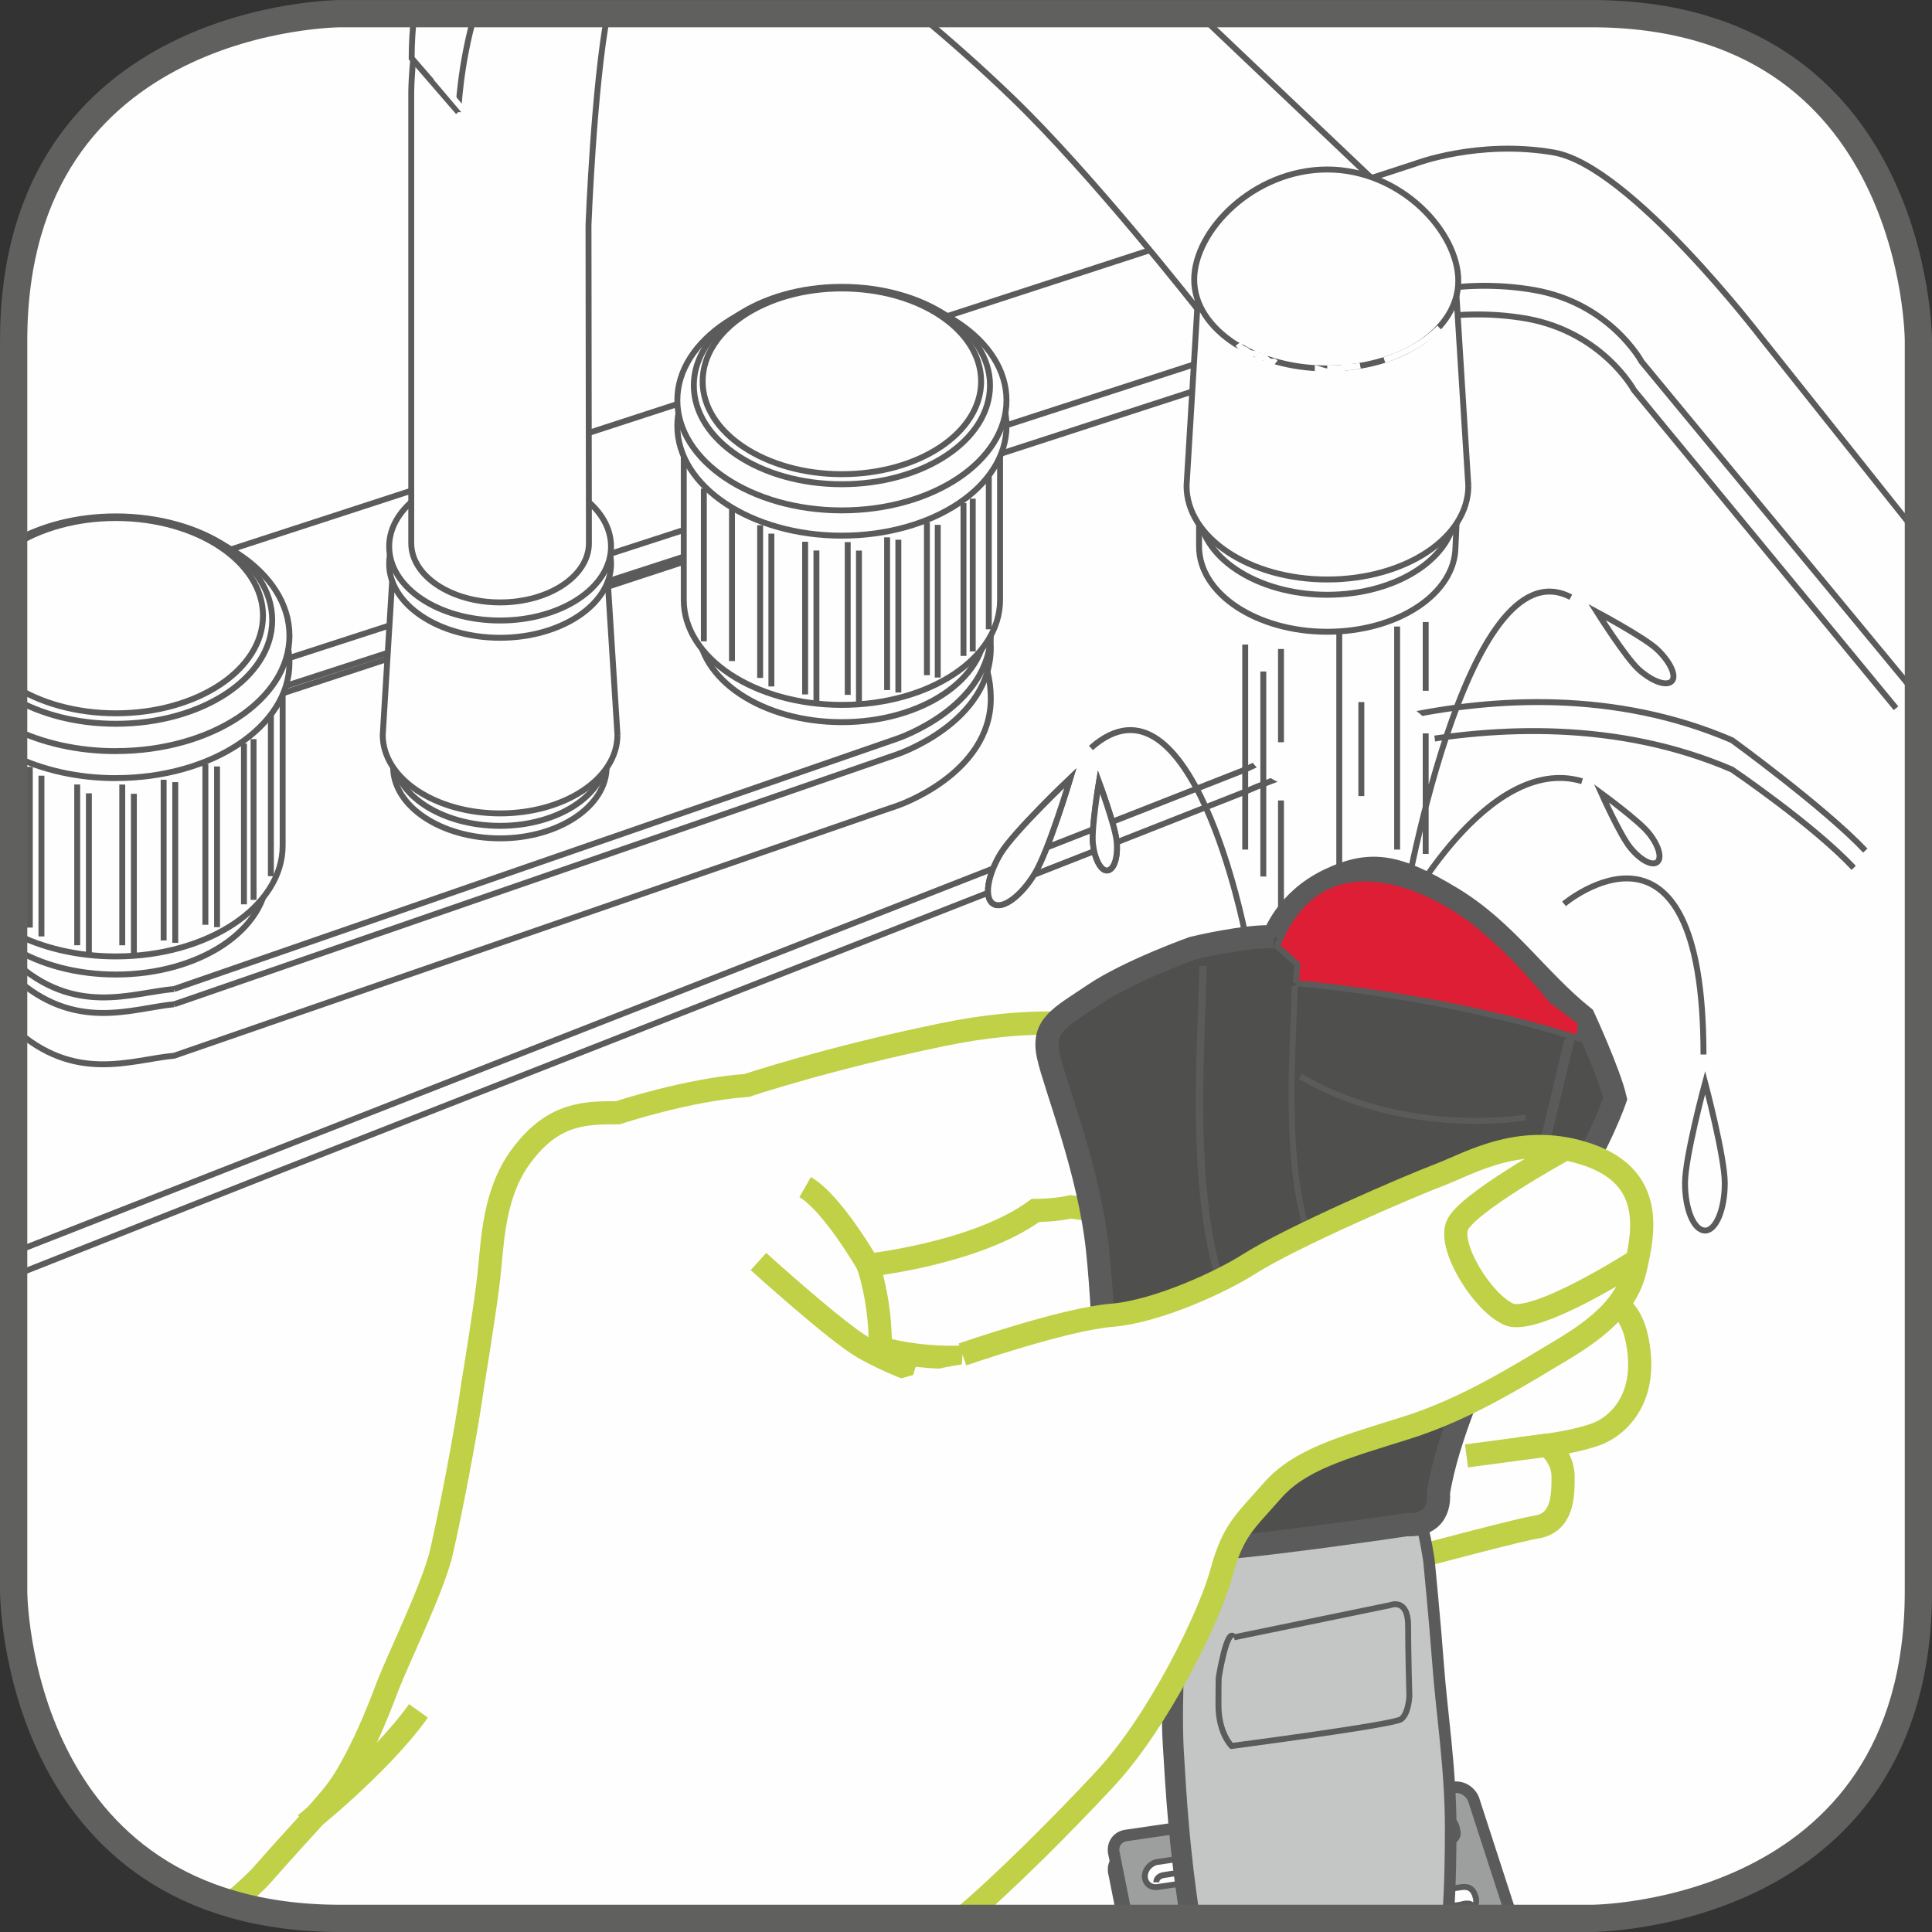 <?xml version="1.0" encoding="UTF-8"?>
<!DOCTYPE svg PUBLIC "-//W3C//DTD SVG 1.1//EN" "http://www.w3.org/Graphics/SVG/1.1/DTD/svg11.dtd">
<!-- Creator: CorelDRAW 2017 -->
<svg xmlns="http://www.w3.org/2000/svg" xml:space="preserve" width="25mm" height="25mm" version="1.1" style="shape-rendering:geometricPrecision; text-rendering:geometricPrecision; image-rendering:optimizeQuality; fill-rule:evenodd; clip-rule:evenodd"
viewBox="0 0 369.3 369.3"
 xmlns:xlink="http://www.w3.org/1999/xlink">
 <rect x="0" y="0" width="369.3" height="369.3" fill="#333333" stroke="none"/>
 <defs>
  <style type="text/css">
   <![CDATA[
    .str4 {stroke:#5B5B5B;stroke-width:2.28;stroke-miterlimit:4}
    .str7 {stroke:#5B5B5B;stroke-width:4.43;stroke-miterlimit:4}
    .str2 {stroke:#C0D147;stroke-width:4.43;stroke-miterlimit:4}
    .str8 {stroke:#5B5B5B;stroke-width:1.41;stroke-miterlimit:4}
    .str9 {stroke:#60605F;stroke-width:5.21;stroke-miterlimit:4}
    .str5 {stroke:#5B5B5B;stroke-width:2.21;stroke-miterlimit:10}
    .str3 {stroke:#5B5B5B;stroke-width:2.21;stroke-miterlimit:4}
    .str1 {stroke:#FEFEFE;stroke-width:1.13;stroke-miterlimit:4}
    .str0 {stroke:#5B5B5B;stroke-width:1.13;stroke-miterlimit:4}
    .str6 {stroke:#FEFEFE;stroke-width:1.13;stroke-linecap:square;stroke-miterlimit:4}
    .fil1 {fill:none;fill-rule:nonzero}
    .fil0 {fill:#FEFEFE;fill-rule:nonzero}
    .fil3 {fill:#C4C5C5;fill-rule:nonzero}
    .fil2 {fill:#9D9E9E;fill-rule:nonzero}
    .fil4 {fill:#4F4F4E;fill-rule:nonzero}
    .fil5 {fill:#DD1E35;fill-rule:nonzero}
   ]]>
  </style>
 </defs>
 <g id="Слой_x0020_1">
  <path class="fil0" d="M65.14 2.61c0,0 -62.53,0 -62.53,62.53l0 239.02c0,0 0,62.54 62.53,62.54l239.02 0c0,0 62.54,0 62.54,-62.54l0 -239.02c0,0 0,-62.53 -62.54,-62.53l-239.02 0z"/>
  <path class="fil1 str0" d="M2.61 243.85l51.04 -20.16 159.8 -62.68 24.58 -9.68c0,0 49.56,-22.97 93.04,-4.23 0,0 15.5,10.51 23.26,18.79m-351.71 73.5l51.04 -20.01 162.26 -63.59 22.12 -8.69c0,0 48.41,-24.81 93.04,-5.61 0,0 17.71,12.87 25.47,21.1"/>
  <path class="fil0" d="M256.16 151.95c9.99,0 18.14,-4.54 18.14,-10.06 0,-5.61 -8.14,-9.99 -18.14,-9.99 -9.98,0 -18.14,4.38 -18.14,9.99 0,5.53 8.15,10.06 18.14,10.06z"/>
  <path class="fil1 str0" d="M2.61 148l262.77 -85.33c0,0 11.91,-4.29 26.43,-1.77 14.52,2.62 20.52,13.67 20.52,13.67l50.09 60.81m-359.81 7.49l264.23 -85.74c0,0 11.91,-4.22 26.43,-1.69 14.52,2.54 20.51,13.68 20.51,13.68l52.32 63.31m-363.49 -13.88l267.85 -87.23c0,0 12.14,-4.69 26.65,-2.15 14.52,2.61 39.53,35.34 39.53,35.34l30.05 37.74"/>
  <path class="fil0" d="M165.88 155.94l5.61 -1.92c0,0 17.9,-6 17.9,-20.51 0,-14.44 -14.52,-24.66 -27.35,-22.12 -12.67,2.6 -25.5,6.83 -25.5,6.83l-124.61 40.95c0,0 -4.62,1.61 -9.32,4.81l0 32.52c11.69,10.68 22.44,6.05 30.68,5.3l40.41 -13.98 92.19 -31.87z"/>
  <path class="fil1 str0" d="M165.88 155.94l5.61 -1.92c0,0 17.9,-6 17.9,-20.51 0,-14.44 -14.52,-24.66 -27.35,-22.12 -12.67,2.6 -25.5,6.83 -25.5,6.83l-124.61 40.95c0,0 -4.62,1.61 -9.32,4.81m0 32.52c11.69,10.68 22.44,6.05 30.68,5.3l40.41 -13.98 92.19 -31.87"/>
  <path class="fil0" d="M33.28 191.97l138.21 -47.78c0,0 17.9,-5.99 17.9,-20.44 0,-14.44 -14.52,-24.73 -27.35,-22.12 -12.67,2.52 -25.5,6.75 -25.5,6.75l-124.62 40.95c0,0 -4.62,1.61 -9.32,4.8l0 32.53c11.68,10.7 22.44,6.11 30.68,5.3z"/>
  <path class="fil1 str0" d="M33.28 191.97l138.21 -47.78c0,0 17.9,-5.99 17.9,-20.44 0,-14.44 -14.52,-24.73 -27.35,-22.12 -12.67,2.52 -25.5,6.75 -25.5,6.75l-124.62 40.95c0,0 -4.62,1.61 -9.32,4.8m0 32.53c11.68,10.7 22.44,6.11 30.68,5.3"/>
  <path class="fil0" d="M33.28 189.05l138.21 -47.86c0,0 17.9,-5.98 17.9,-20.35 0,-14.52 -14.52,-24.83 -27.35,-22.21 -12.67,2.53 -25.5,6.84 -25.5,6.84l-124.62 40.87c0,0 -4.62,1.6 -9.32,4.8l0 32.53c11.68,10.7 22.44,6.12 30.68,5.38z"/>
  <path class="fil1 str0" d="M33.28 189.05l138.21 -47.86c0,0 17.9,-5.98 17.9,-20.35 0,-14.52 -14.52,-24.83 -27.35,-22.21 -12.67,2.53 -25.5,6.84 -25.5,6.84l-124.62 40.87c0,0 -4.62,1.6 -9.32,4.8m0 32.53c11.68,10.7 22.44,6.12 30.68,5.38"/>
  <path class="fil0" d="M22.14 186.28c16.06,0 28.96,-8.6 28.96,-19.28 0,-10.67 -12.91,-19.35 -28.96,-19.35 -7.52,0 -14.38,1.92 -19.54,5.08l0 28.51c5.15,3.13 12.01,5.04 19.54,5.04z"/>
  <path class="fil1 str0" d="M22.14 186.28c16.06,0 28.96,-8.6 28.96,-19.28 0,-10.67 -12.91,-19.35 -28.96,-19.35 -7.52,0 -14.38,1.92 -19.54,5.08m0 28.51c5.15,3.13 12.01,5.04 19.54,5.04"/>
  <path class="fil0" d="M54.03 161.63c0,11.67 -14.29,21.19 -31.89,21.19 -7.36,0 -14.14,-1.66 -19.53,-4.46l0 -51.69 51.42 0 0 34.96z"/>
  <path class="fil1 str0" d="M54.03 161.63c0,11.67 -14.29,21.19 -31.89,21.19 -7.36,0 -14.14,-1.66 -19.53,-4.46m0 -51.69l51.42 0 0 34.96"/>
  <path class="fil0" d="M22.14 148.73c18.36,0 33.19,-9.91 33.19,-22.05 0,-12.21 -14.82,-22.13 -33.19,-22.13 -7.31,0 -14.06,1.58 -19.54,4.27l0 35.66c5.48,2.68 12.23,4.26 19.54,4.26z"/>
  <path class="fil1 str0" d="M22.14 148.73c18.36,0 33.19,-9.91 33.19,-22.05 0,-12.21 -14.82,-22.13 -33.19,-22.13 -7.31,0 -14.06,1.58 -19.54,4.27m0 35.66c5.48,2.68 12.23,4.26 19.54,4.26"/>
  <path class="fil0" d="M22.14 143.57c18.36,0 33.19,-9.91 33.19,-22.05 0,-12.21 -14.82,-22.04 -33.19,-22.04 -7.31,0 -14.06,1.57 -19.54,4.24l0 35.6c5.48,2.68 12.23,4.26 19.54,4.26z"/>
  <path class="fil1 str0" d="M22.14 143.57c18.36,0 33.19,-9.91 33.19,-22.05 0,-12.21 -14.82,-22.04 -33.19,-22.04 -7.31,0 -14.06,1.57 -19.54,4.24m0 35.6c5.48,2.68 12.23,4.26 19.54,4.26"/>
  <path class="fil0" d="M95.59 160.25c11.21,0 20.36,-6.15 20.36,-13.61 0,-7.52 -9.15,-13.53 -20.36,-13.53 -11.29,0 -20.44,6.01 -20.44,13.53 0,7.46 9.15,13.61 20.44,13.61z"/>
  <path class="fil1 str0" d="M95.59 160.25c11.21,0 20.36,-6.15 20.36,-13.61 0,-7.52 -9.15,-13.53 -20.36,-13.53 -11.29,0 -20.44,6.01 -20.44,13.53 0,7.46 9.15,13.61 20.44,13.61"/>
  <path class="fil0" d="M95.59 157.86c11.21,0 20.36,-6.06 20.36,-13.59 0,-7.45 -9.15,-13.52 -20.36,-13.52 -11.29,0 -20.44,6.07 -20.44,13.52 0,7.54 9.15,13.59 20.44,13.59z"/>
  <path class="fil1 str0" d="M95.59 157.86c11.21,0 20.36,-6.06 20.36,-13.59 0,-7.45 -9.15,-13.52 -20.36,-13.52 -11.29,0 -20.44,6.07 -20.44,13.52 0,7.54 9.15,13.59 20.44,13.59"/>
  <path class="fil0" d="M118.02 140.5c0,8.3 -10.06,14.98 -22.43,14.98 -12.37,0 -22.43,-6.68 -22.43,-14.98l2 -32.73 40.8 0 2.07 32.73z"/>
  <path class="fil1 str0" d="M118.02 140.5c0,8.3 -10.06,14.98 -22.43,14.98 -12.37,0 -22.43,-6.68 -22.43,-14.98l2 -32.73 40.8 0 2.07 32.73"/>
  <path class="fil0" d="M95.59 121.91c11.68,0 21.21,-6.37 21.21,-14.13 0,-7.84 -9.53,-14.13 -21.21,-14.13 -11.75,0 -21.2,6.29 -21.2,14.13 0,7.76 9.45,14.13 21.2,14.13z"/>
  <path class="fil1 str0" d="M95.59 121.91c11.68,0 21.21,-6.37 21.21,-14.13 0,-7.84 -9.53,-14.13 -21.21,-14.13 -11.75,0 -21.2,6.29 -21.2,14.13 0,7.76 9.45,14.13 21.2,14.13"/>
  <path class="fil0" d="M95.59 118.61c11.68,0 21.21,-6.3 21.21,-14.14 0,-7.84 -9.53,-14.14 -21.21,-14.14 -11.75,0 -21.2,6.3 -21.2,14.14 0,7.84 9.45,14.14 21.2,14.14z"/>
  <path class="fil1 str0" d="M95.59 118.61c11.68,0 21.21,-6.3 21.21,-14.14 0,-7.84 -9.53,-14.14 -21.21,-14.14 -11.75,0 -21.2,6.3 -21.2,14.14 0,7.84 9.45,14.14 21.2,14.14"/>
  <path class="fil0" d="M112.49 43.01l0.08 60.84c0,6.23 -7.61,11.3 -16.98,11.3 -9.37,0 -16.98,-5.08 -16.98,-11.3l0 -86.43c0,0 0.07,-6.32 1.51,-14.81l36.03 0c-2.64,13.82 -3.66,40.4 -3.66,40.4z"/>
  <path class="fil1 str0" d="M112.49 43.01l0.08 60.84c0,6.23 -7.61,11.3 -16.98,11.3 -9.37,0 -16.98,-5.08 -16.98,-11.3l0 -86.43c0,0 0.07,-6.32 1.51,-14.81m36.03 0c-2.64,13.82 -3.66,40.4 -3.66,40.4"/>
  <path class="fil0" d="M22.14 138.35c16.52,0 29.89,-8.84 29.89,-19.81 0,-10.99 -13.37,-19.83 -29.89,-19.83 -7.47,0 -14.3,1.82 -19.54,4.85l0 29.95c5.24,3.02 12.07,4.84 19.54,4.84z"/>
  <path class="fil1 str0" d="M22.14 138.35c16.52,0 29.89,-8.84 29.89,-19.81 0,-10.99 -13.37,-19.83 -29.89,-19.83 -7.47,0 -14.3,1.82 -19.54,4.85m0 29.95c5.24,3.02 12.07,4.84 19.54,4.84"/>
  <path class="fil0" d="M22.14 136.35c15.52,0 28.13,-8.3 28.13,-18.67 0,-10.29 -12.61,-18.66 -28.13,-18.66 -7.61,0 -14.49,2.01 -19.54,5.27l0 26.81c5.04,3.25 11.93,5.25 19.54,5.25z"/>
  <path class="fil1 str0" d="M22.14 136.35c15.52,0 28.13,-8.3 28.13,-18.67 0,-10.29 -12.61,-18.66 -28.13,-18.66 -7.61,0 -14.49,2.01 -19.54,5.27m0 26.81c5.04,3.25 11.93,5.25 19.54,5.25m-7.38 13.61l0 30.72m2.23 -29.04l0 30.73m-11.29 -35.79l0 30.72m2.22 -29.03l0 30.73m15.45 -29.03l0 30.72m2.22 -28.96l0 30.73m5.69 -33.41l0 30.72m2.22 -30.27l0 30.73m5.76 -34.18l0 30.72m2.23 -30.26l0 30.72m5.14 -35.1l0 30.73m1.84 -31.58l0 30.73m3.31 -35.25l0 30.72"/>
  <path class="fil0" d="M160.89 138.04c15.21,0 27.5,-8.14 27.5,-18.29 0,-10.14 -12.29,-18.36 -27.5,-18.36 -15.13,0 -27.43,8.22 -27.43,18.36 0,10.14 12.29,18.29 27.43,18.29z"/>
  <path class="fil1 str0" d="M160.89 138.04c15.21,0 27.5,-8.14 27.5,-18.29 0,-10.14 -12.29,-18.36 -27.5,-18.36 -15.13,0 -27.43,8.22 -27.43,18.36 0,10.14 12.29,18.29 27.43,18.29"/>
  <path class="fil0" d="M191.16 114.68c0,11.14 -13.52,20.06 -30.27,20.06 -16.59,0 -30.19,-8.92 -30.19,-20.06l0 -33.26 60.46 0 0 33.26z"/>
  <path class="fil1 str0" d="M191.16 114.68c0,11.14 -13.52,20.06 -30.27,20.06 -16.59,0 -30.19,-8.92 -30.19,-20.06l0 -33.26 60.46 0 0 33.26"/>
  <path class="fil0" d="M160.89 102.39c17.44,0 31.5,-9.37 31.5,-20.98 0,-11.6 -14.06,-20.96 -31.5,-20.96 -17.29,0 -31.42,9.36 -31.42,20.96 0,11.61 14.13,20.98 31.42,20.98z"/>
  <path class="fil1 str0" d="M160.89 102.39c17.44,0 31.5,-9.37 31.5,-20.98 0,-11.6 -14.06,-20.96 -31.5,-20.96 -17.29,0 -31.42,9.36 -31.42,20.96 0,11.61 14.13,20.98 31.42,20.98"/>
  <path class="fil0" d="M160.89 97.56c17.44,0 31.5,-9.45 31.5,-21.05 0,-11.53 -14.06,-20.97 -31.5,-20.97 -17.29,0 -31.42,9.45 -31.42,20.97 0,11.6 14.13,21.05 31.42,21.05z"/>
  <path class="fil1 str0" d="M160.89 97.56c17.44,0 31.5,-9.45 31.5,-21.05 0,-11.53 -14.06,-20.97 -31.5,-20.97 -17.29,0 -31.42,9.45 -31.42,20.97 0,11.6 14.13,21.05 31.42,21.05"/>
  <path class="fil0" d="M160.89 92.56c15.67,0 28.35,-8.45 28.35,-18.9 0,-10.38 -12.67,-18.83 -28.35,-18.83 -15.59,0 -28.27,8.46 -28.27,18.83 0,10.44 12.68,18.9 28.27,18.9z"/>
  <path class="fil1 str0" d="M160.89 92.56c15.67,0 28.35,-8.45 28.35,-18.9 0,-10.38 -12.67,-18.83 -28.35,-18.83 -15.59,0 -28.27,8.46 -28.27,18.83 0,10.44 12.68,18.9 28.27,18.9"/>
  <path class="fil0" d="M160.89 90.64c14.75,0 26.65,-7.91 26.65,-17.75 0,-9.83 -11.91,-17.75 -26.65,-17.75 -14.6,0 -26.58,7.92 -26.58,17.75 0,9.83 11.99,17.75 26.58,17.75z"/>
  <path class="fil1 str0" d="M160.89 90.64c14.75,0 26.65,-7.91 26.65,-17.75 0,-9.83 -11.91,-17.75 -26.65,-17.75 -14.6,0 -26.58,7.92 -26.58,17.75 0,9.83 11.99,17.75 26.58,17.75m-6.99 12.91l0 29.19m2.16 -27.51l0 29.12m-10.76 -33.96l0 29.19m-5.38 -32.42l0 29.2m-5.38 -32.96l0 29.19m12.91 8.62l0 -29.21m14.59 1.62l0 29.2m2.15 -27.58l0 29.12m5.38 -31.65l0 29.19m2.15 -28.73l0 29.2m5.46 -32.5l0 29.19m2.07 -28.74l0 29.19m4.92 -33.35l0 29.21m1.77 -30.05l0 29.2m3.07 -33.42l0 29.19"/>
  <path class="fil0" d="M87.6 21.42c0,0 0.3,-8.94 3.18,-18.81l-11.58 0c-0.33,2.78 -0.51,5.64 -0.51,8.52l8.91 10.3zm87.88 -18.81c5.87,4.87 11.97,10.25 17.9,15.97 15.37,14.75 35.88,40.95 35.88,40.95l29.57 -3.99 6.23 -18.75 -35.98 -34.18 -53.6 0z"/>
  <path class="fil1 str0" d="M87.6 21.42c0,0 0.3,-8.94 3.18,-18.81m84.7 0c5.87,4.87 11.97,10.25 17.9,15.97 15.37,14.75 35.88,40.95 35.88,40.95l29.57 -3.99 6.23 -18.75 -35.98 -34.18m-149.88 0c-0.33,2.78 -0.51,5.64 -0.51,8.52l8.91 10.3m0 0c0,0 0.3,-8.94 3.18,-18.81m84.7 0c5.87,4.87 11.97,10.25 17.9,15.97 15.37,14.75 35.88,40.95 35.88,40.95l29.57 -3.99 6.23 -18.75 -35.98 -34.18m-149.88 0c-0.33,2.78 -0.51,5.64 -0.51,8.52"/>
  <path class="fil0" d="M278.21 104.47c0,8.99 -10.99,16.29 -24.51,16.29 -13.52,0 -24.5,-7.29 -24.5,-16.29l0 -5.68 49.25 0.54 -0.23 5.14z"/>
  <path class="fil1 str0" d="M278.21 104.47c0,8.99 -10.99,16.29 -24.51,16.29 -13.52,0 -24.5,-7.29 -24.5,-16.29l0 -5.68 49.25 0.54 -0.23 5.14"/>
  <path class="fil0" d="M253.7 113.69c13.52,0 24.51,-7.3 24.51,-16.28 0,-8.99 -10.99,-16.29 -24.51,-16.29 -13.52,0 -24.51,7.3 -24.51,16.29 0,8.98 10.99,16.28 24.51,16.28z"/>
  <path class="fil1 str0" d="M253.7 113.69c13.52,0 24.51,-7.3 24.51,-16.28 0,-8.99 -10.99,-16.29 -24.51,-16.29 -13.52,0 -24.51,7.3 -24.51,16.29 0,8.98 10.99,16.28 24.51,16.28"/>
  <path class="fil0" d="M280.67 92.87c0,9.91 -12.06,17.9 -26.97,17.9 -14.83,0 -26.89,-7.99 -26.89,-17.9l2.38 -39.41 49.02 0 2.46 39.41z"/>
  <path class="fil1 str0" d="M280.67 92.87c0,9.91 -12.06,17.9 -26.97,17.9 -14.83,0 -26.89,-7.99 -26.89,-17.9l2.38 -39.41 49.02 0 2.46 39.41"/>
  <path class="fil0" d="M239.49 67.51c4.07,1.85 8.91,2.92 14.21,2.92 14.06,0 25.05,-7.38 25.05,-16.75 0,-9.37 -10.99,-21.28 -25.05,-21.28 -14.06,0 -25.43,11.68 -25.43,21.05 0,4.85 3,9.14 7.84,12.29l3.38 1.77z"/>
  <path class="fil1 str0" d="M239.49 67.51c4.07,1.85 8.91,2.92 14.21,2.92 14.06,0 25.05,-7.38 25.05,-16.75 0,-9.37 -10.99,-21.28 -25.05,-21.28 -14.06,0 -25.43,11.68 -25.43,21.05 0,4.85 3,9.14 7.84,12.29l3.38 1.77"/>
  <path class="fil1 str1" d="M253.7 70.43c2.15,0 4.31,-0.14 6.3,-0.54m4.62 -1.08c4.29,-1.38 7.91,-3.53 10.52,-6.16"/>
  <path class="fil0" d="M44.15 363.9c2.87,-2.45 4.94,-4.35 5.96,-5.53 10.45,-11.91 13.44,-14.22 16.44,-19.43 2.99,-5.23 5.22,-10.45 7.45,-16.37 2.3,-5.99 8.98,-19.44 10.45,-26.19 1.53,-6.69 4.52,-21.66 5.98,-32.11 0,0 2.23,-13.45 3,-20.14 0.77,-6.76 0.77,-16.44 6.76,-23.89 5.91,-7.54 11.91,-7.54 17.9,-7.54 0,0 13.45,-4.44 24.66,-5.22 0,0 15.59,-5.22 37.26,-9.67 16.9,-3.53 28.35,-2.23 36.57,-0.77 8.22,1.54 76.99,28.42 76.99,28.42 0,0 8.91,2.23 9.68,9.68 0.77,7.46 -3,12.68 -3,12.68 0,0 10.44,-3 12.67,8.22 2.31,11.21 -3.69,16.45 -7.46,17.97 -3.67,1.46 -9.68,2.24 -9.68,2.24 0,0 3,2.22 3,5.98 0,3.69 0,8.91 -5.22,9.69 -5.23,0.77 -59.78,15.66 -59.78,15.66 0,0 -7.45,5.23 -11.99,7.46 -4.45,2.22 -14.13,8.22 -22.35,9.76 0,0 -8.22,19.36 -15.67,26.9 0,0 -1.33,6.9 -3.82,15l-114.83 0 0 0c-7.97,0 -14.92,-1.02 -20.99,-2.79z"/>
  <path class="fil1 str2" d="M44.15 363.9c2.87,-2.45 4.94,-4.35 5.96,-5.53 10.45,-11.91 13.44,-14.22 16.44,-19.43 2.99,-5.23 5.22,-10.45 7.45,-16.37 2.3,-5.99 8.98,-19.44 10.45,-26.19 1.53,-6.69 4.52,-21.66 5.98,-32.11 0,0 2.23,-13.45 3,-20.14 0.77,-6.76 0.77,-16.44 6.76,-23.89 5.91,-7.54 11.91,-7.54 17.9,-7.54 0,0 13.45,-4.44 24.66,-5.22 0,0 15.59,-5.22 37.26,-9.67 16.9,-3.53 28.35,-2.23 36.57,-0.77 8.22,1.54 76.99,28.42 76.99,28.42 0,0 8.91,2.23 9.68,9.68 0.77,7.46 -3,12.68 -3,12.68 0,0 10.44,-3 12.67,8.22 2.31,11.21 -3.69,16.45 -7.46,17.97 -3.67,1.46 -9.68,2.24 -9.68,2.24 0,0 3,2.22 3,5.98 0,3.69 0,8.91 -5.22,9.69 -5.23,0.77 -59.78,15.66 -59.78,15.66 0,0 -7.45,5.23 -11.99,7.46 -4.45,2.22 -14.13,8.22 -22.35,9.76 0,0 -8.22,19.36 -15.67,26.9 0,0 -1.33,6.9 -3.82,15m-34.97 -125.56c0,0 14.83,13.44 20.05,16.45 5.3,2.99 9.76,4.44 9.76,4.44m-6.53 -4.44c0,0 0.3,-7.7 -2.31,-15.75 0,0 20.74,-2.23 31.96,-10.46 0,0 3.77,0 6.76,-0.69 0,0 14.91,2.23 23.13,2.23m-169.48 115.78c0,0 14.22,-11.22 21.67,-21.67m88.04 -69.44c0,0 11.21,3.68 24.66,0.68"/>
  <line class="fil1 str0" x1="300.26" y1="247.81" x2="288.35" y2= "251.2" />
  <line class="fil1 str2" x1="295.8" y1="276.24" x2="280.32" y2= "278.29" />
  <path class="fil1 str0" d="M240.48 285.92c0,0 -13.44,4.46 -24.58,10.45"/>
  <path class="fil2" d="M287.84 366.69l-6.01 -18.52c-0.44,-1.77 -2.2,-2.99 -3.9,-2.73l-62.69 9.19c-1.71,0.24 -2.75,1.84 -2.26,3.6l1.69 8.47 73.17 0z"/>
  <path class="fil1 str3" d="M287.84 366.69l-6.01 -18.52c-0.44,-1.77 -2.2,-2.99 -3.9,-2.73l-62.69 9.19c-1.71,0.24 -2.75,1.84 -2.26,3.6l1.69 8.47"/>
  <path class="fil2" d="M289.06 366.69l-7.24 -22.29c-0.44,-1.77 -2.2,-2.99 -3.9,-2.74l-62.69 9.19c-1.71,0.25 -2.75,1.83 -2.26,3.6l2.45 12.24 73.64 0z"/>
  <path class="fil1 str3" d="M289.06 366.69l-7.24 -22.29c-0.44,-1.77 -2.2,-2.99 -3.9,-2.74l-62.69 9.19c-1.71,0.25 -2.75,1.83 -2.26,3.6l2.45 12.24"/>
  <path class="fil0" d="M279.38 365.53c1.28,-0.23 3.29,-0.85 2.69,-2.86 -0.44,-1.71 -1.41,-2.13 -2.69,-1.95l-40.19 5.97 32.36 0 7.83 -1.16z"/>
  <path class="fil1 str0" d="M279.38 365.53c1.28,-0.23 3.29,-0.85 2.69,-2.86 -0.44,-1.71 -1.41,-2.13 -2.69,-1.95l-40.19 5.97m32.36 0l7.83 -1.16"/>
  <path class="fil0" d="M276.16 352.5c1.28,-0.18 2.92,-0.98 2.38,-2.75 -0.24,-1.64 -1.1,-2.25 -2.38,-2.01l-54.9 8.17c-1.33,0.18 -2.43,1.46 -2.43,2.73 0,1.35 1.1,2.26 2.43,2.07l54.9 -8.22z"/>
  <path class="fil1 str0" d="M276.16 352.5c1.28,-0.18 2.92,-0.98 2.38,-2.75 -0.24,-1.64 -1.1,-2.25 -2.38,-2.01l-54.9 8.17c-1.33,0.18 -2.43,1.46 -2.43,2.73 0,1.35 1.1,2.26 2.43,2.07l54.9 -8.22m-20.72 0.98l-32.96 4.94c-0.79,0.11 -1.46,0.6 -1.46,1.4m40.33 6.88l17.91 -2.62c0,0 1.94,-0.67 2.19,0.36"/>
  <path class="fil0" d="M266.59 366.69l8.47 -1.34c0,0 0.48,-5.9 0.48,-17.19 0,-11.2 -1.82,-22.48 -2.38,-30.75 -0.61,-8.29 -1.77,-20.17 -1.77,-20.17 0,0 -1.53,-17.01 -8.65,-22.31l-32.83 9.27c0,0 -5.91,7.74 -5.91,15.41 0,7.73 -1.21,23.69 -0.6,33.75 0.54,9.01 1.14,19.72 3.33,33.32l39.87 0z"/>
  <path class="fil1 str4" d="M266.59 366.69l8.47 -1.34c0,0 0.48,-5.9 0.48,-17.19 0,-11.2 -1.82,-22.48 -2.38,-30.75 -0.61,-8.29 -1.77,-20.17 -1.77,-20.17 0,0 -1.53,-17.01 -8.65,-22.31l-32.83 9.27c0,0 -5.91,7.74 -5.91,15.41 0,7.73 -1.21,23.69 -0.6,33.75 0.54,9.01 1.14,19.72 3.33,33.32"/>
  <path class="fil3" d="M271.54 366.69l5.28 -0.79c0,0 0.48,-5.24 0.48,-16.51 0,-11.27 -1.77,-22.54 -2.37,-30.82 -0.61,-8.29 -1.77,-20.1 -1.77,-20.1 0,0 -2.26,-17.65 -9.39,-23.01l-32.09 9.97c0,0 -5.91,7.68 -5.91,15.41 0,7.67 -1.15,23.63 -0.6,33.75 0.52,8.69 1.1,19.06 3.13,32.1l43.24 0z"/>
  <path class="fil1 str5" d="M271.54 366.69l5.28 -0.79c0,0 0.48,-5.24 0.48,-16.51 0,-11.27 -1.77,-22.54 -2.37,-30.82 -0.61,-8.29 -1.77,-20.1 -1.77,-20.1 0,0 -2.26,-17.65 -9.39,-23.01l-32.09 9.97c0,0 -5.91,7.68 -5.91,15.41 0,7.67 -1.15,23.63 -0.6,33.75 0.52,8.69 1.1,19.06 3.13,32.1"/>
  <path class="fil1 str0" d="M235.89 312.97l29.91 -6.16c0,0 3.36,-1.39 3.36,3.95 0,5.36 0.24,13.4 0.24,13.4 0,0 -0.11,3.36 -1.58,4.46 -1.47,1.09 -32.41,5.12 -32.41,5.12 0,0 -2.5,-2.44 -2.5,-7.81 0,-5.35 0.06,-5.35 0.06,-5.35 0,0 1.59,-9.82 2.92,-7.61"/>
  <path class="fil1 str2" d="M165.96 241.83c0,0 -6.84,-11.93 -12.06,-14.91"/>
  <line class="fil1" x1="221.81" y1="234.36" x2="218.82" y2= "231.37" />
  <line class="fil1 str0" x1="221.81" y1="234.36" x2="218.82" y2= "231.37" />
  <path class="fil1 str0" d="M238.02 123.21l0 39.18m3.46 -34.03l0 39.18m25.58 -47.78l0 42.63m-11.06 -41.71l0 52.77m4.22 -39.25l0 17.97m-15.36 -28.11l0 17.82m0 11.13l0 23.05m27.66 -35.87l0 23.04m0 -44.32l0 13.13m29.89 17.29c-18.14,-5.37 -34.43,25.77 -34.43,25.77 0,0 11.99,-71.55 32.28,-60.95m-62.28 64.19c0,0 -10.24,-52.43 -29.45,-35.37m90.43 29.8c0,0 26.66,-22.35 26.66,28.8m0.31 33.65c2.08,0 3.76,-4.07 3.76,-9.07 0,-4.99 -3.76,-19.2 -3.76,-19.2 0,0 -3.84,14.21 -3.84,19.2 0,5 1.69,9.07 3.84,9.07m-114.25 -68.83c1.3,-0.14 2.07,-2.61 1.77,-5.61 -0.31,-2.99 -3.38,-11.29 -3.38,-11.29 0,0 -1.46,8.76 -1.15,11.76 0.31,2.92 1.54,5.3 2.77,5.14"/>
  <path class="fil0" d="M211.67 166.38c1.31,-0.14 2.07,-2.61 1.77,-5.61 -0.3,-2.99 -3.38,-11.29 -3.38,-11.29 0,0 -1.46,8.77 -1.15,11.76 0.31,2.92 1.53,5.29 2.76,5.14z"/>
  <path class="fil1 str0" d="M211.67 166.38c1.31,-0.14 2.07,-2.61 1.77,-5.61 -0.3,-2.99 -3.38,-11.29 -3.38,-11.29 0,0 -1.46,8.77 -1.15,11.76 0.31,2.92 1.53,5.29 2.76,5.14"/>
  <path class="fil0" d="M316.78 164.77c0.99,-0.78 0.23,-3.29 -1.69,-5.61 -1.85,-2.3 -8.99,-7.52 -8.99,-7.52 0,0 3.61,8.06 5.53,10.38 1.85,2.3 4.14,3.61 5.15,2.76z"/>
  <path class="fil1 str0" d="M316.78 164.77c0.99,-0.78 0.23,-3.29 -1.69,-5.61 -1.85,-2.3 -8.99,-7.52 -8.99,-7.52 0,0 3.61,8.06 5.53,10.38 1.85,2.3 4.14,3.61 5.15,2.76m-126.93 7.99c1.77,1.15 5.3,-1.47 7.92,-5.77 2.61,-4.22 6.83,-18.27 6.83,-18.27 0,0 -10.67,10.13 -13.28,14.36 -2.62,4.3 -3.23,8.6 -1.46,9.68"/>
  <path class="fil0" d="M189.86 172.76c1.77,1.15 5.3,-1.46 7.92,-5.76 2.61,-4.23 6.83,-18.27 6.83,-18.27 0,0 -10.67,10.13 -13.29,14.36 -2.61,4.3 -3.23,8.59 -1.46,9.68z"/>
  <path class="fil1 str0" d="M189.86 172.76c1.77,1.15 5.3,-1.46 7.92,-5.76 2.61,-4.23 6.83,-18.27 6.83,-18.27 0,0 -10.67,10.13 -13.29,14.36 -2.61,4.3 -3.23,8.59 -1.46,9.68"/>
  <path class="fil0" d="M319.54 130.21c1.01,-0.99 -0.31,-3.77 -2.85,-6.15 -2.53,-2.31 -11.44,-7.07 -11.44,-7.07 0,0 5.37,8.52 7.92,10.91 2.53,2.31 5.37,3.37 6.37,2.31z"/>
  <path class="fil1 str0" d="M319.54 130.21c1.01,-0.99 -0.31,-3.77 -2.85,-6.15 -2.53,-2.31 -11.44,-7.07 -11.44,-7.07 0,0 5.37,8.52 7.92,10.91 2.53,2.31 5.37,3.37 6.37,2.31"/>
  <path class="fil0" d="M160.59 267.24c0,0 16.44,-5.99 25.43,-6.68 8.91,-0.76 21.2,-6.6 26.11,-9.76 8.23,-5.21 30.66,-14.89 36.57,-17.13 6,-2.31 15.68,-8.22 28.43,-3.78 12.68,4.46 10.45,14.91 8.92,21.67 -1.46,6.69 -6.69,11.22 -14.15,15.66 -7.52,4.46 -17.97,11.23 -29.89,14.99 -11.99,3.69 -20.21,5.92 -25.43,11.91 -5.23,6 -7.45,7.45 -9.68,15.67 -2.24,8.23 -11.99,28.42 -22.44,39.65 -4.71,5.02 -11.02,11.47 -17.04,17.24l-15.93 0 9.08 -99.45z"/>
  <line class="fil1 str6" x1="83.68" y1="15.27" x2="99.82" y2= "34.32" />
  <path class="fil1 str1" d="M236.64 65.75c1.01,1.31 1.01,0.76 1.77,1.31l0 0.23c0.54,0.31 1.85,0.31 2.07,0.54l0 0.23 0.24 0 0.31 0 0 0.31 0.76 0c0,0.21 0.78,0.45 0.78,0.76l0.99 0 0.3 0.23m7.46 1c0.38,0 2.61,1 3.3,0.61l0 -0.3 1.91 0c0,-0.61 0.39,0 0.39,-0.61l0.31 0 0.3 0 0.31 -0.39 0.39 -0.31"/>
  <path class="fil4" d="M243.54 179.09c-5.27,-0.34 -15.52,2.14 -15.52,2.14 0,0 -12.25,4.38 -18.91,8.88 -6.65,4.48 -9.97,5.89 -8.72,11.71 1.26,5.83 7.82,21.82 9.42,37.24 1.6,15.44 1.38,31.67 1.76,39.32 0.39,7.64 5.53,8.8 9.63,7.8 4.1,-0.99 11.76,-8.11 14.22,-11.06 2.47,-2.95 5.75,-5.77 8.12,-4.8 2.36,0.96 -0.65,-0.27 3.87,0.5 1.36,0.22 -18.29,25.24 -18.29,25.24 5.93,0.39 39.75,-4.62 39.75,-4.62 6.96,0.34 6.07,-5.99 6.07,-5.99 3.23,-20.79 24.94,-57.82 24.94,-57.82 6.09,-9.36 8.87,-17.59 8.87,-17.59 -1.13,-4.95 -6.06,-15.62 -6.06,-15.62 -8.9,-7.12 -14.88,-16.56 -25.33,-22.82 -10.03,-6.01 -15.05,-7.31 -23.3,-3.38 -8.24,3.94 -10.54,10.85 -10.54,10.85z"/>
  <path class="fil1 str7" d="M243.54 179.09c-5.27,-0.34 -15.52,2.14 -15.52,2.14 0,0 -12.25,4.38 -18.91,8.88 -6.65,4.48 -9.97,5.89 -8.72,11.71 1.26,5.83 7.82,21.82 9.42,37.24 1.6,15.44 1.38,31.67 1.76,39.32 0.39,7.64 5.53,8.8 9.63,7.8 4.1,-0.99 11.76,-8.11 14.22,-11.06 2.47,-2.95 5.75,-5.77 8.12,-4.8 2.36,0.96 -0.65,-0.27 3.87,0.5 1.36,0.22 -18.29,25.24 -18.29,25.24 5.93,0.39 39.75,-4.62 39.75,-4.62 6.96,0.34 6.07,-5.99 6.07,-5.99 3.23,-20.79 24.94,-57.82 24.94,-57.82 6.09,-9.36 8.87,-17.59 8.87,-17.59 -1.13,-4.95 -6.06,-15.62 -6.06,-15.62 -8.9,-7.12 -14.88,-16.56 -25.33,-22.82 -10.03,-6.01 -15.05,-7.31 -23.3,-3.38 -8.24,3.94 -10.54,10.85 -10.54,10.85"/>
  <path class="fil1 str0" d="M292.42 192.13c-25.33,-7.93 -39.02,-8.29 -39.02,-8.29"/>
  <path class="fil1 str0" d="M247.5 188.43c-0.46,18.44 -4.56,57.34 16.57,62.72 19.18,4.88 25.86,-12.51 28.33,-22.44 2.48,-9.93 7.23,-30.1 7.23,-30.1"/>
  <path class="fil1 str8" d="M229.96 184.64c-0.47,24.07 -5.73,74.81 22.83,81.99 25.9,6.51 34.77,-16.13 38.03,-29.08 3.27,-12.93 9.52,-39.22 9.52,-39.22"/>
  <path class="fil1 str0" d="M248.57 205.76c20.17,11.84 43.03,7.84 43.03,7.84"/>
  <path class="fil5" d="M247.66 187.93l0.33 -3.6 -3.9 -3.47c8.24,-20.5 27.29,-11.94 35.83,-6 8.54,5.94 16.61,16.29 16.61,16.29l5.72 4.34 -0.51 3.01c-25.83,-8.31 -54.08,-10.56 -54.08,-10.56z"/>
  <path class="fil1 str0" d="M247.66 187.93l0.33 -3.6 -3.9 -3.47c8.24,-20.5 27.29,-11.94 35.83,-6 8.54,5.94 16.61,16.29 16.61,16.29l5.72 4.34 -0.51 3.01c-25.83,-8.31 -54.08,-10.56 -54.08,-10.56"/>
  <path class="fil0" d="M183.97 258.9c0,0 19.62,-6.8 28.61,-7.49 8.91,-0.77 21.2,-6.6 26.12,-9.75 8.22,-5.23 30.65,-14.9 36.57,-17.13 5.99,-2.31 15.67,-8.22 28.43,-3.76 12.68,4.45 10.45,14.9 8.92,21.66 -1.46,6.68 -6.7,11.21 -14.14,15.67 -7.54,4.46 -17.98,11.21 -29.89,14.9 -11.99,3.76 -20.21,5.99 -25.43,11.99 -5.23,5.99 -7.45,7.45 -9.68,15.67 -2.23,8.23 -11.98,28.44 -22.44,39.57 -7.53,8.09 -19.17,19.81 -27.13,26.47l-6.81 0 6.88 -107.79z"/>
  <path class="fil1 str2" d="M183.97 258.9c0,0 19.62,-6.8 28.61,-7.49 8.91,-0.77 21.2,-6.6 26.12,-9.75 8.22,-5.23 30.65,-14.9 36.57,-17.13 5.99,-2.31 15.67,-8.22 28.43,-3.76 12.68,4.45 10.45,14.9 8.92,21.66 -1.46,6.68 -6.7,11.21 -14.14,15.67 -7.54,4.46 -17.98,11.21 -29.89,14.9 -11.99,3.76 -20.21,5.99 -25.43,11.99 -5.23,5.99 -7.45,7.45 -9.68,15.67 -2.23,8.23 -11.98,28.44 -22.44,39.57 -7.53,8.09 -19.17,19.81 -27.13,26.47m128.83 -125.67c0,0 -19.39,12.46 -24.39,10.17 -5,-2.29 -11.36,-12.59 -9.85,-16.83 1.52,-4.25 20.3,-14.54 20.3,-14.54"/>
  <path class="fil1 str9" d="M65.14 2.61c0,0 -62.53,0 -62.53,62.53l0 239.02c0,0 0,62.54 62.53,62.54l239.02 0c0,0 62.54,0 62.54,-62.54l0 -239.02c0,0 0,-62.53 -62.54,-62.53l-239.02 0z"/>
 </g>
</svg>
